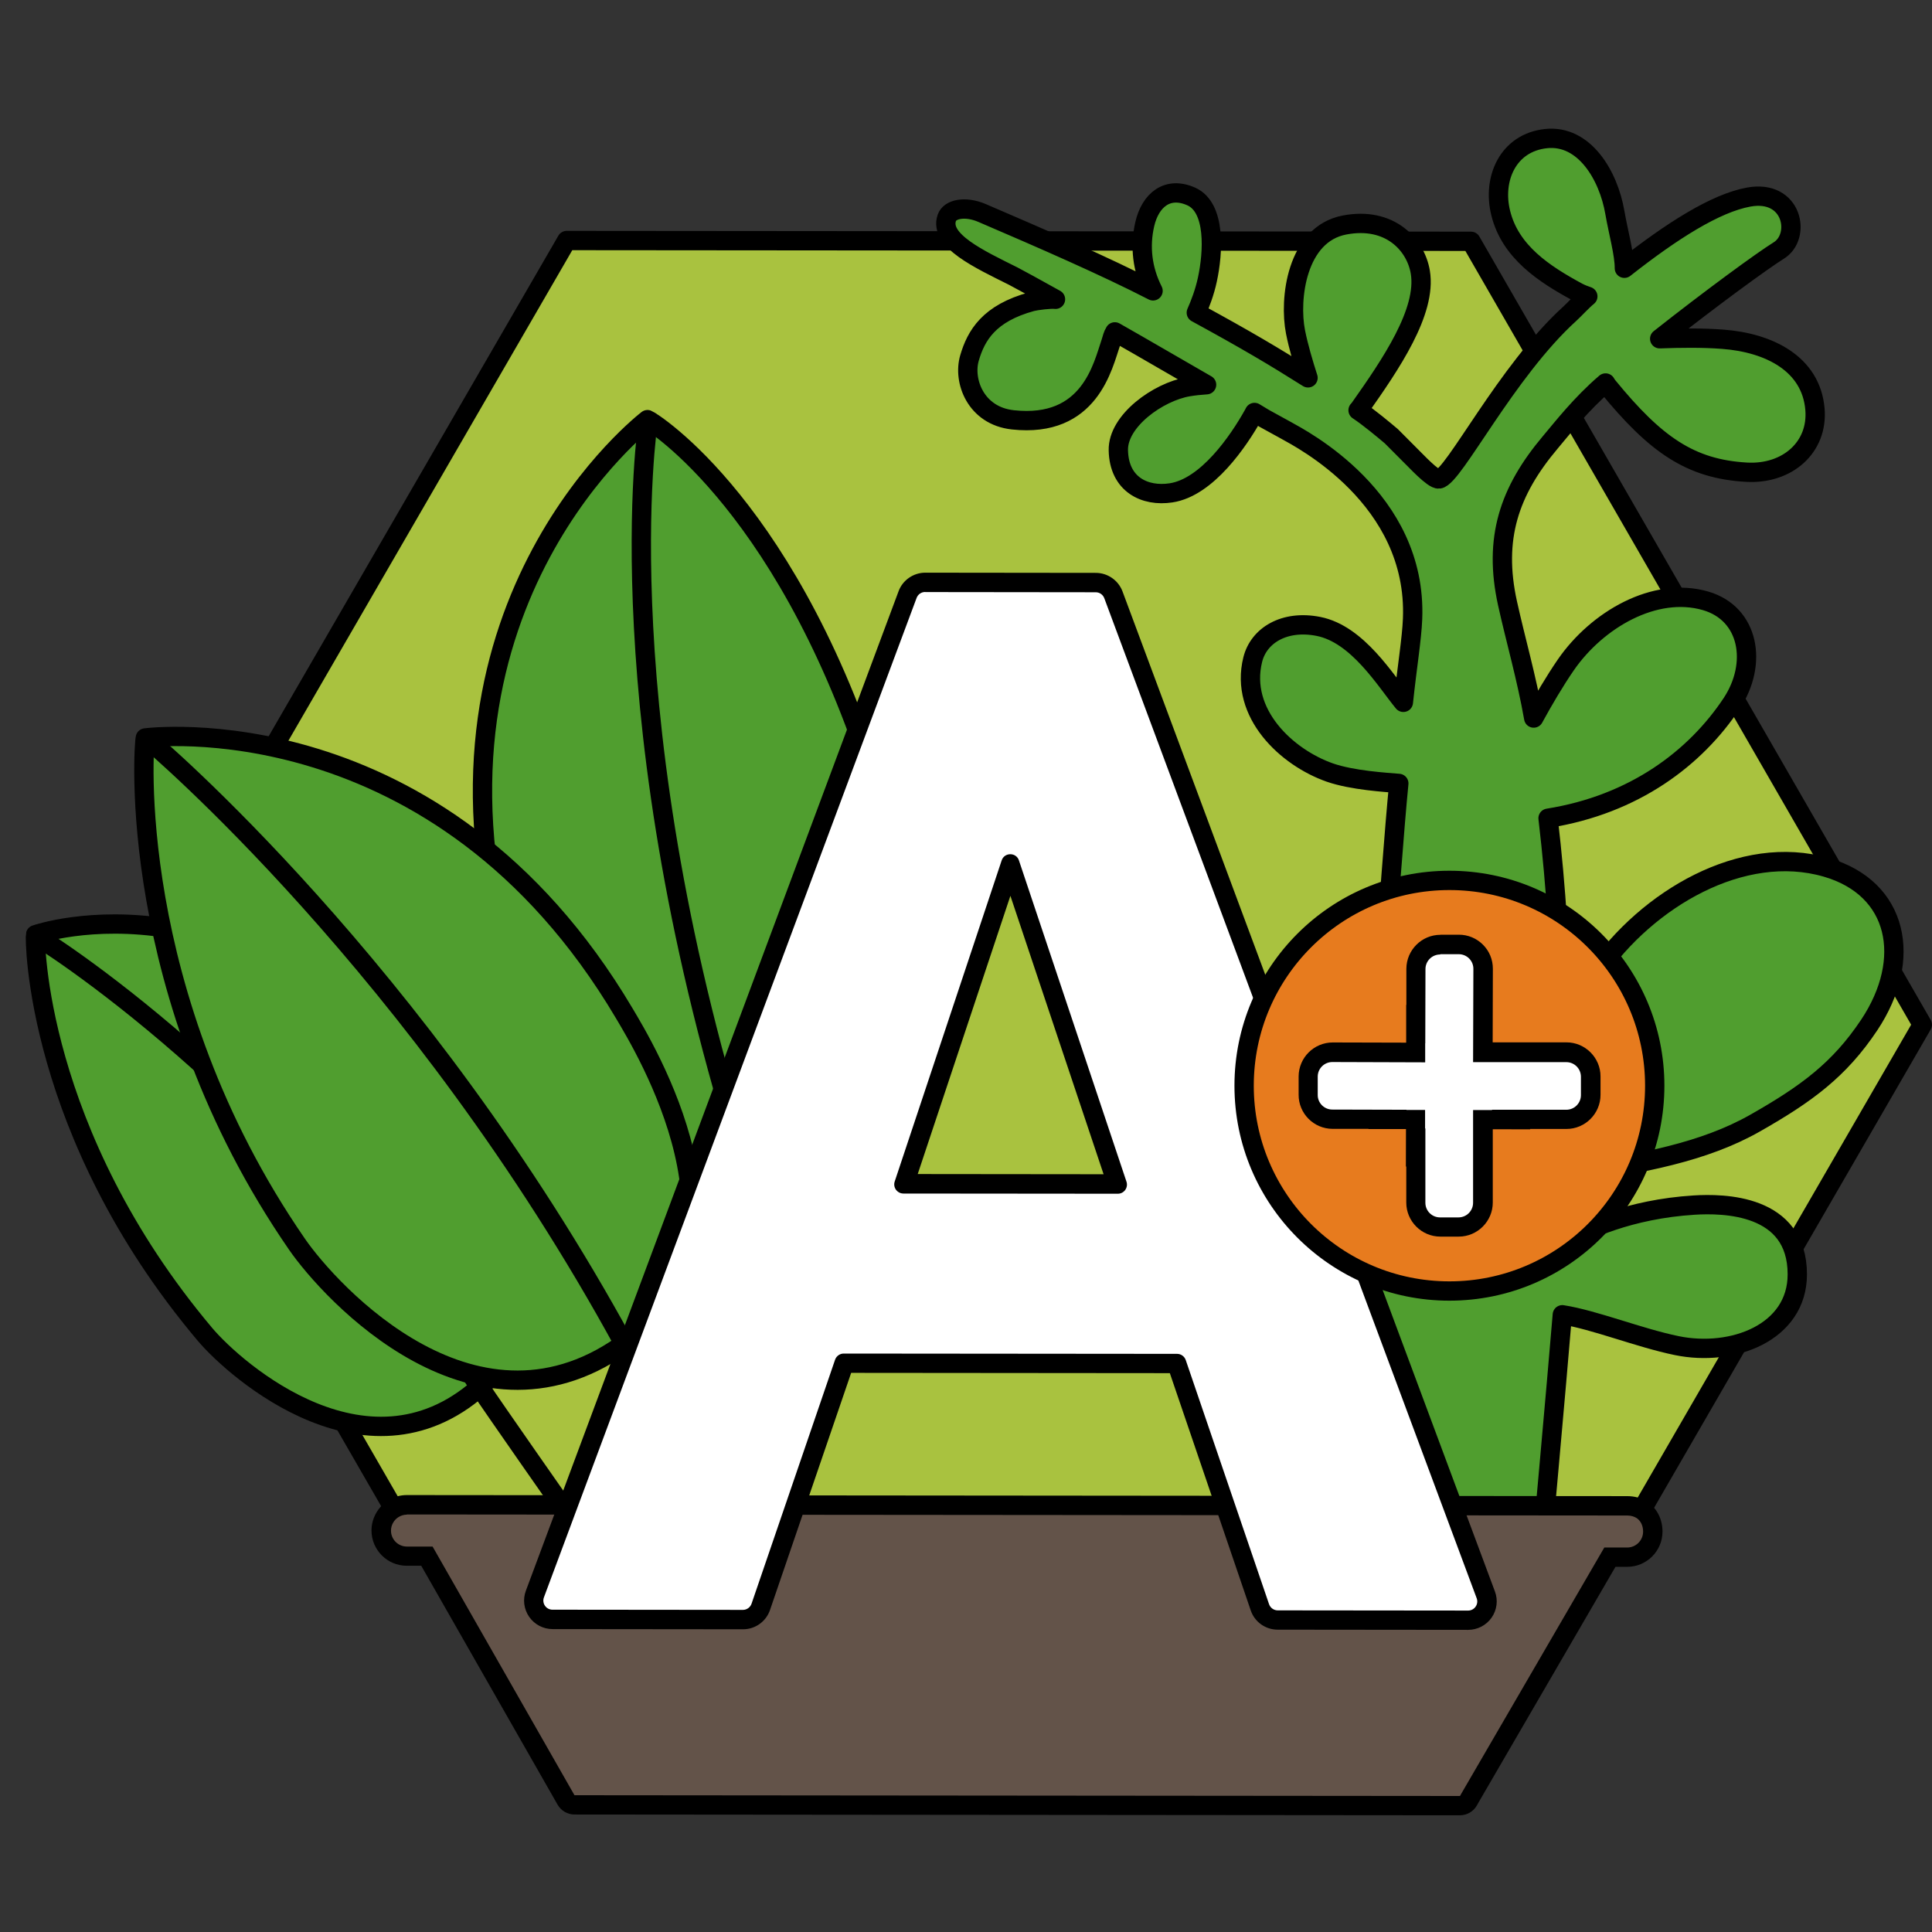 <svg width="150" height="150" viewBox="0 0 150 150" fill="none" xmlns="http://www.w3.org/2000/svg">
<rect x="0" y="0" width="150" height="150" fill="#333333" stroke="none"/>
<g clip-path="url(#clip0_175_4877)">
<path d="M149.247 79.558L127.088 117.875L125.77 120.149H124.558L113.452 139.244L113.346 139.432L44.594 139.372L33.579 120.066H32.254L30.936 117.77L8.837 79.43L44 18.674L114.205 18.734L149.247 79.558Z" fill="#A9C23F" stroke="black" stroke-width="1.5" stroke-linecap="round" stroke-linejoin="round"/>
<path d="M105.96 94.752C106.683 87.004 107.925 67.706 108.603 60.824C107.601 60.741 105.004 60.591 103.249 59.981C99.914 58.814 96.224 55.395 97.263 51.209C97.73 49.334 99.718 48.114 102.361 48.634C105.418 49.236 107.586 52.865 108.957 54.529C109.243 51.804 109.612 49.598 109.672 48.047C110.048 38.657 100.96 34.042 99.884 33.432L98.159 32.483C98.001 32.385 97.745 32.227 97.399 32.024C97.369 32.077 97.346 32.129 97.316 32.182C96.157 34.26 93.71 37.844 90.916 38.266C88.883 38.575 86.88 37.618 86.828 34.96C86.775 32.671 89.922 30.428 92.249 30.029C92.701 29.953 93.19 29.901 93.679 29.87C91.797 28.794 88.725 26.994 86.556 25.767C86.383 26.053 86.376 26.196 86.255 26.565C85.623 28.402 84.629 33.251 78.635 32.596C75.737 32.28 74.758 29.554 75.27 27.8C75.782 26.045 76.783 24.321 80.104 23.418C80.45 23.327 81.572 23.184 81.948 23.237C80.292 22.318 79.065 21.641 78.665 21.437C76.06 20.135 72.913 18.689 73.508 16.92C73.741 16.219 74.946 15.986 76.226 16.528C80.826 18.501 85.796 20.662 89.523 22.582C88.68 20.918 88.477 19.126 88.883 17.387C89.312 15.549 90.637 14.42 92.505 15.263C94.402 16.129 94.199 19.593 93.74 21.708C93.529 22.695 93.182 23.598 92.881 24.276C96.789 26.407 98.92 27.672 101.555 29.336C101.201 28.236 100.81 26.919 100.584 25.774C100.079 23.237 100.652 18.177 104.394 17.469C107.91 16.799 109.92 18.998 110.274 21.136C110.779 24.193 107.97 28.297 105.568 31.7C105.531 31.753 105.486 31.805 105.44 31.851C106.276 32.4 107.488 33.417 108.023 33.869L109.657 35.51C109.838 35.668 111.276 37.249 111.72 37.189C112.857 37.038 116.938 28.839 121.877 24.359C122.209 24.058 122.856 23.35 123.278 23.011C123.022 22.928 122.758 22.823 122.495 22.687C119.905 21.287 117.262 19.57 116.516 16.543C115.854 13.893 117.074 11.077 120.033 10.761C122.992 10.444 124.882 13.599 125.379 16.506C125.642 18.026 126.124 19.728 126.116 20.828C129.829 17.906 133.202 15.768 135.769 15.301C139.195 14.676 139.873 18.358 138.103 19.45C136.831 20.24 132.833 23.162 128.857 26.301C130.416 26.241 132.215 26.219 133.751 26.339C137.381 26.61 140.611 28.259 140.912 31.76C141.168 34.727 138.766 36.843 135.596 36.662C131.244 36.413 128.541 34.531 124.829 29.991C124.761 29.908 124.708 29.825 124.656 29.735C122.743 31.369 121.275 33.266 120.371 34.335C117.156 38.145 115.937 41.82 117.043 46.842C117.668 49.673 118.527 52.625 119.076 55.749C119.837 54.356 120.71 52.873 121.569 51.623C123.986 48.122 128.466 45.509 132.411 46.646C135.822 47.633 136.492 51.533 134.444 54.62C131.643 58.836 126.907 62.458 120.191 63.527C120.846 69.061 121.117 74.061 121.283 79.738C122.141 78.27 123.037 76.832 123.925 75.537C127.901 69.769 135.287 65.462 141.785 67.337C147.402 68.956 148.517 74.475 145.136 79.565C142.809 83.059 140.257 84.926 136.274 87.192C132.291 89.459 127.502 90.317 121.923 91.191C121.682 93.781 121.832 92.237 121.576 96.348C123.052 95.543 126.463 93.879 131.545 93.562C133.744 93.427 139.542 93.45 139.542 98.939C139.542 103.471 134.512 105.369 130.182 104.473C127.276 103.878 123.805 102.47 121.298 102.078C120.906 106.882 119.49 122.521 119.49 122.521L99.695 122.943C99.695 122.943 100.185 117.567 100.893 109.841" fill="#509E2F"/>
<path d="M105.96 94.752C106.683 87.004 107.925 67.706 108.603 60.824C107.601 60.741 105.004 60.591 103.249 59.981C99.914 58.814 96.224 55.395 97.263 51.209C97.73 49.334 99.718 48.114 102.361 48.634C105.418 49.236 107.586 52.865 108.957 54.529C109.243 51.804 109.612 49.598 109.672 48.047C110.048 38.657 100.96 34.042 99.884 33.432L98.159 32.483C98.001 32.385 97.745 32.227 97.399 32.024C97.369 32.077 97.346 32.129 97.316 32.182C96.157 34.26 93.71 37.844 90.916 38.266C88.883 38.575 86.88 37.618 86.828 34.96C86.775 32.671 89.922 30.428 92.249 30.029C92.701 29.953 93.19 29.901 93.679 29.87C91.797 28.794 88.725 26.994 86.556 25.767C86.383 26.053 86.376 26.196 86.255 26.565C85.623 28.402 84.629 33.251 78.635 32.596C75.737 32.28 74.758 29.554 75.27 27.8C75.782 26.045 76.783 24.321 80.104 23.418C80.45 23.327 81.572 23.184 81.948 23.237C80.292 22.318 79.065 21.641 78.665 21.437C76.06 20.135 72.913 18.689 73.508 16.92C73.741 16.219 74.946 15.986 76.226 16.528C80.826 18.501 85.796 20.662 89.523 22.582C88.68 20.918 88.477 19.126 88.883 17.387C89.312 15.549 90.637 14.42 92.505 15.263C94.402 16.129 94.199 19.593 93.74 21.708C93.529 22.695 93.182 23.598 92.881 24.276C96.789 26.407 98.92 27.672 101.555 29.336C101.201 28.236 100.81 26.919 100.584 25.774C100.079 23.237 100.652 18.177 104.394 17.469C107.91 16.799 109.92 18.998 110.274 21.136C110.779 24.193 107.97 28.297 105.568 31.7C105.531 31.753 105.486 31.805 105.44 31.851C106.276 32.4 107.488 33.417 108.023 33.869L109.657 35.51C109.838 35.668 111.276 37.249 111.72 37.189C112.857 37.038 116.938 28.839 121.877 24.359C122.209 24.058 122.856 23.35 123.278 23.011C123.022 22.928 122.758 22.823 122.495 22.687C119.905 21.287 117.262 19.57 116.516 16.543C115.854 13.893 117.074 11.077 120.033 10.761C122.992 10.444 124.882 13.599 125.379 16.506C125.642 18.026 126.124 19.728 126.116 20.828C129.829 17.906 133.202 15.768 135.769 15.301C139.195 14.676 139.873 18.358 138.103 19.45C136.831 20.24 132.833 23.162 128.857 26.301C130.416 26.241 132.215 26.219 133.751 26.339C137.381 26.61 140.611 28.259 140.912 31.76C141.168 34.727 138.766 36.843 135.596 36.662C131.244 36.413 128.541 34.531 124.829 29.991C124.761 29.908 124.708 29.825 124.656 29.735C122.743 31.369 121.275 33.266 120.371 34.335C117.156 38.145 115.937 41.82 117.043 46.842C117.668 49.673 118.527 52.625 119.076 55.749C119.837 54.356 120.71 52.873 121.569 51.623C123.986 48.122 128.466 45.509 132.411 46.646C135.822 47.633 136.492 51.533 134.444 54.62C131.643 58.836 126.907 62.458 120.191 63.527C120.846 69.061 121.117 74.061 121.283 79.738C122.141 78.27 123.037 76.832 123.925 75.537C127.901 69.769 135.287 65.462 141.785 67.337C147.402 68.956 148.517 74.475 145.136 79.565C142.809 83.059 140.257 84.926 136.274 87.192C132.291 89.459 127.502 90.317 121.923 91.191C121.682 93.781 121.832 92.237 121.576 96.348C123.052 95.543 126.463 93.879 131.545 93.562C133.744 93.427 139.542 93.45 139.542 98.939C139.542 103.471 134.512 105.369 130.182 104.473C127.276 103.878 123.805 102.47 121.298 102.078C120.906 106.882 119.49 122.521 119.49 122.521L99.695 122.943C99.695 122.943 100.185 117.567 100.893 109.841" stroke="black" stroke-width="1.5" stroke-linecap="round" stroke-linejoin="round"/>
<path d="M2.761 72.57C2.761 72.57 19.77 66.607 35.032 86.673C36.56 88.683 45.332 100.068 37.622 107.357C28.813 115.684 18.264 106.393 15.907 103.592C2.73 87.945 2.685 72.811 2.761 72.57Z" fill="#509E2F" stroke="black" stroke-width="1.5" stroke-linecap="round" stroke-linejoin="round"/>
<path d="M2.904 72.721C2.904 72.721 21.758 84.203 37.253 107.703C38.255 109.224 44.12 117.597 44.12 117.597" stroke="black" stroke-width="1.5" stroke-linecap="round" stroke-linejoin="round"/>
<path d="M70.067 77.653C66.31 79.196 63.667 82.886 63.659 87.2C63.659 87.72 63.697 88.239 63.772 88.736C62.108 89.888 60.053 90.731 57.515 91.123C53.811 91.688 50.754 90.656 48.276 88.841C42.343 84.504 39.678 75.71 39.128 73.654C31.945 46.571 50.272 32.581 50.272 32.581C50.535 32.671 61.544 39.418 68.358 62.014C68.915 63.843 69.434 65.786 69.924 67.827C70.345 69.588 70.752 73.504 70.059 77.653H70.067Z" fill="#509E2F" stroke="black" stroke-width="1.5" stroke-linecap="round" stroke-linejoin="round"/>
<path d="M50.309 32.815C50.309 32.815 46.793 55.712 58.102 91.017C58.765 93.096 60.903 101.423 60.903 101.423" stroke="black" stroke-width="1.5" stroke-linecap="round" stroke-linejoin="round"/>
<path d="M11.284 57.293C11.284 57.293 34.031 54.319 48.465 78.669C50.031 81.312 59.142 96.251 48.834 104.051C37.065 112.951 25.59 100.271 23.06 96.604C9.65 77.171 11.156 57.579 11.284 57.3V57.293Z" fill="#509E2F" stroke="black" stroke-width="1.5" stroke-linecap="round" stroke-linejoin="round"/>
<path d="M11.578 57.489C11.578 57.489 32.525 75.1 48.487 104.397C49.556 106.355 55.332 118.944 55.332 118.944" stroke="black" stroke-width="1.5" stroke-linecap="round" stroke-linejoin="round"/>
<path d="M44.594 140.125C44.323 140.125 44.075 139.982 43.939 139.748L33.142 120.819H31.584C31.049 120.819 30.552 120.608 30.175 120.232C29.799 119.855 29.596 119.359 29.596 118.824C29.596 118.139 29.957 117.491 30.529 117.13C30.846 116.934 31.207 116.829 31.584 116.829L126.335 116.911C126.772 116.911 127.163 117.024 127.494 117.243C128.029 117.627 128.323 118.229 128.323 118.914C128.323 120.006 127.427 120.902 126.335 120.902H124.987L113.994 139.816C113.858 140.05 113.61 140.193 113.339 140.193L44.587 140.132L44.594 140.125Z" fill="#635349"/>
<path d="M31.584 117.582L126.335 117.664C126.644 117.664 126.892 117.747 127.088 117.875C127.404 118.101 127.57 118.478 127.57 118.914C127.57 119.599 127.013 120.149 126.335 120.149H124.558L113.459 139.252L113.354 139.44L44.602 139.38L33.586 120.074H31.591C30.906 120.074 30.356 119.517 30.356 118.839C30.356 118.395 30.597 117.996 30.944 117.785C31.132 117.664 31.358 117.597 31.599 117.597M31.584 116.076C31.064 116.076 30.567 116.219 30.13 116.497C29.34 116.994 28.843 117.89 28.843 118.824C28.843 120.337 30.07 121.565 31.584 121.565H32.705L43.292 140.117C43.563 140.584 44.06 140.878 44.602 140.878L113.354 140.938C113.889 140.938 114.386 140.652 114.657 140.185L114.762 139.997L125.424 121.648H126.335C127.848 121.648 129.076 120.42 129.076 118.907C129.076 117.981 128.669 117.152 127.969 116.648C127.946 116.633 127.931 116.618 127.909 116.61C127.449 116.309 126.922 116.159 126.335 116.159L31.584 116.076Z" fill="black"/>
<path d="M99.199 125.781C98.574 125.781 98.016 125.382 97.813 124.787L91.353 105.836H65.512L59.074 124.75C58.878 125.345 58.321 125.744 57.688 125.744L42.901 125.729C42.426 125.729 41.974 125.495 41.703 125.104C41.432 124.712 41.372 124.208 41.538 123.763L70.474 46.164C70.684 45.599 71.234 45.215 71.844 45.215L85.081 45.231C85.683 45.231 86.233 45.615 86.444 46.179L115.364 123.824C115.53 124.268 115.47 124.772 115.199 125.164C114.928 125.555 114.476 125.789 114.002 125.789L99.214 125.774L99.199 125.781ZM70.18 91.974L86.722 91.929L78.432 67.179L70.172 91.974H70.18Z" fill="white"/>
<path d="M71.836 45.968L85.073 45.983C85.367 45.983 85.63 46.164 85.736 46.443L114.649 124.087C114.822 124.546 114.483 125.043 113.986 125.043L99.198 125.028C98.897 125.028 98.626 124.833 98.528 124.546L92.061 105.595C91.963 105.309 91.692 105.113 91.39 105.113L65.504 105.09C65.203 105.09 64.932 105.286 64.834 105.572L58.351 124.509C58.253 124.795 57.982 124.991 57.681 124.991L42.893 124.976C42.403 124.976 42.057 124.486 42.23 124.019L71.166 46.42C71.272 46.142 71.535 45.961 71.829 45.961M86.79 92.681C87.272 92.681 87.611 92.207 87.46 91.748L79.11 66.803C79.004 66.479 78.718 66.321 78.44 66.321C78.161 66.321 77.875 66.479 77.769 66.803L69.464 91.733C69.314 92.192 69.653 92.659 70.135 92.666L86.79 92.681ZM71.836 44.463C70.918 44.463 70.082 45.042 69.766 45.901L40.83 123.5C40.574 124.177 40.672 124.938 41.086 125.533C41.5 126.128 42.178 126.482 42.9 126.482L57.688 126.497C58.645 126.497 59.488 125.887 59.789 124.983L66.084 106.589L90.826 106.611L97.105 125.028C97.406 125.924 98.25 126.527 99.198 126.527L113.986 126.542C114.709 126.542 115.394 126.188 115.809 125.593C116.223 124.998 116.321 124.238 116.065 123.56L87.151 45.916C86.828 45.057 85.999 44.478 85.081 44.478L71.844 44.463H71.836ZM71.249 91.161L78.447 69.551L85.683 91.168L71.249 91.153V91.161Z" fill="black"/>
<path d="M112.533 100.234C121.337 100.234 128.473 93.097 128.473 84.294C128.473 75.49 121.337 68.354 112.533 68.354C103.73 68.354 96.593 75.49 96.593 84.294C96.593 93.097 103.73 100.234 112.533 100.234Z" fill="#E77B1E" stroke="black" stroke-width="1.5" stroke-linecap="round" stroke-linejoin="round"/>
<path d="M111.818 95.264C110.779 95.264 109.928 94.421 109.928 93.374V89.09H109.921L109.905 87.607V86.914H107.707L107.722 86.899L103.453 86.884C102.948 86.884 102.474 86.688 102.12 86.327C101.766 85.965 101.57 85.491 101.57 84.986V83.563C101.57 82.524 102.421 81.681 103.46 81.681L109.913 81.696V79.497L109.928 79.512L109.943 75.206C109.943 74.166 110.794 73.323 111.833 73.323H113.264C114.303 73.323 115.146 74.181 115.146 75.221L115.131 81.704H121.614C122.653 81.704 123.504 82.547 123.504 83.586V85.009C123.504 86.048 122.66 86.899 121.621 86.899H117.345V86.906L115.854 86.921H115.131V93.367C115.131 93.871 114.935 94.346 114.581 94.699C114.227 95.053 113.753 95.257 113.249 95.257H111.825L111.818 95.264Z" fill="white"/>
<path d="M111.833 74.084H113.263C113.888 74.084 114.4 74.596 114.393 75.228L114.37 82.464H121.606C122.231 82.464 122.743 82.968 122.743 83.601V85.024C122.743 85.649 122.239 86.161 121.606 86.161H115.831L115.846 86.183H114.37V93.382C114.37 94.007 113.866 94.519 113.233 94.519H111.803C111.178 94.519 110.666 94.014 110.666 93.382V87.607L110.643 87.622V86.176H109.198V86.161L103.437 86.146C102.813 86.146 102.301 85.634 102.308 85.009V83.586C102.308 82.961 102.82 82.456 103.445 82.456L110.651 82.479V80.996L110.658 81.003L110.673 75.236C110.673 74.611 111.185 74.106 111.81 74.106M111.833 72.578C110.38 72.578 109.198 73.76 109.19 75.213V78.022L109.175 78.014V80.951L103.475 80.936C102.014 80.936 100.832 82.118 100.825 83.571V84.994C100.817 86.447 101.999 87.637 103.453 87.644H106.254L106.246 87.659H109.16L109.152 90.581L109.183 90.558V93.367C109.183 94.82 110.372 96.01 111.825 96.01H113.256C114.709 96.01 115.899 94.82 115.899 93.367V87.674L118.813 87.682L118.79 87.652H121.621C123.074 87.652 124.264 86.462 124.264 85.001V83.571C124.264 82.118 123.074 80.928 121.621 80.928H115.891L115.906 75.213C115.906 74.505 115.635 73.843 115.138 73.346C114.641 72.849 113.979 72.57 113.271 72.57H111.848L111.833 72.578Z" fill="black"/>
</g>
<defs>
<clipPath id="clip0_175_4877">
<rect width="148" height="130.938" fill="white" transform="translate(2 10)"/>
</clipPath>
</defs>
</svg>
